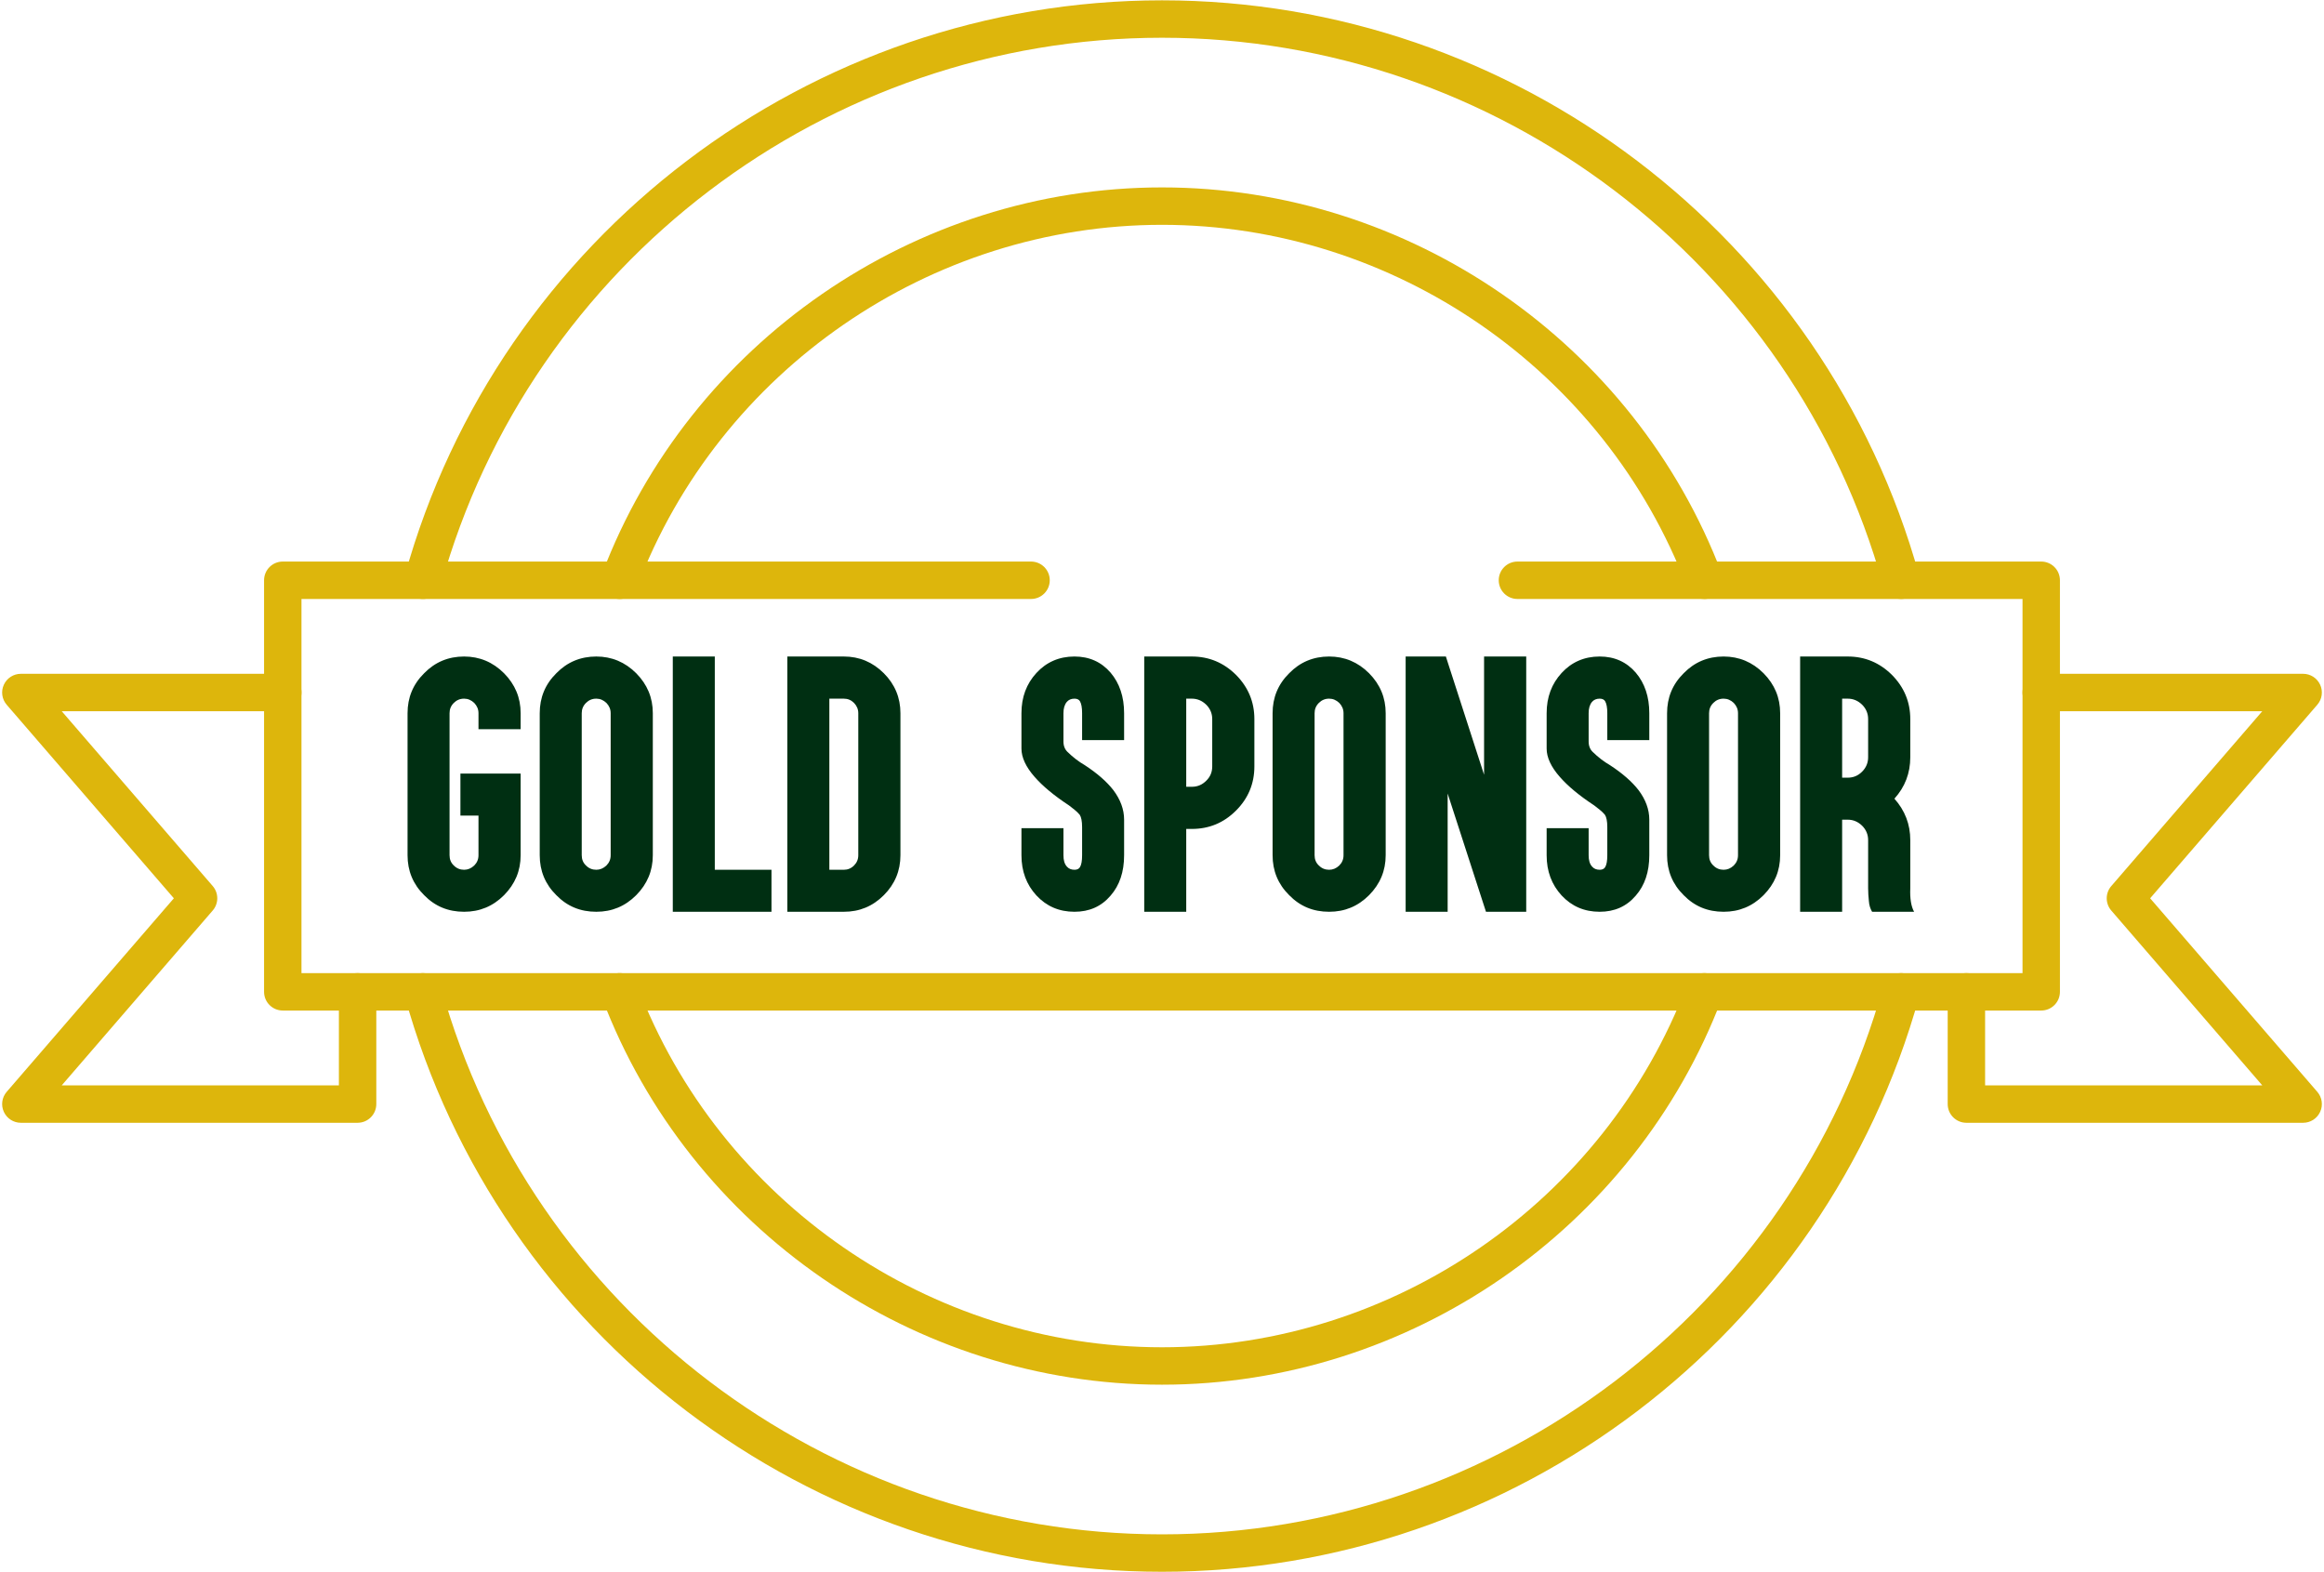<svg width="989" height="669" viewBox="0 0 989 669" fill="none" xmlns="http://www.w3.org/2000/svg">
<path d="M809.005 254.891C805.518 254.891 802.318 252.582 801.346 249.063C763.229 111.88 637.049 16.062 494.5 16.062C351.935 16.062 225.771 111.88 187.654 249.063C186.475 253.298 182.081 255.766 177.846 254.604C173.61 253.426 171.127 249.031 172.305 244.796C212.332 100.751 344.818 0.141 494.5 0.141C644.166 0.141 776.667 100.751 816.695 244.796C817.873 249.031 815.389 253.426 811.154 254.604C810.438 254.795 809.721 254.891 809.005 254.891ZM494.5 668.859C344.834 668.859 212.332 568.249 172.305 424.204C171.127 419.969 173.61 415.574 177.846 414.396C182.081 413.25 186.475 415.702 187.654 419.937C225.771 557.12 351.951 652.938 494.5 652.938C637.049 652.938 763.229 557.12 801.346 419.937C802.525 415.702 806.919 413.25 811.154 414.396C815.389 415.574 817.873 419.969 816.695 424.204C776.667 568.249 644.166 668.859 494.5 668.859Z" fill="#DDB60C"/>
<path d="M868.664 430.031H120.336C115.942 430.031 112.375 426.465 112.375 422.07V246.93C112.375 242.535 115.942 238.969 120.336 238.969H438.773C443.168 238.969 446.734 242.535 446.734 246.93C446.734 251.324 443.168 254.891 438.773 254.891H128.297V414.109H860.703V254.891H645.758C641.363 254.891 637.797 251.324 637.797 246.93C637.797 242.535 641.363 238.969 645.758 238.969H868.664C873.058 238.969 876.625 242.535 876.625 246.93V422.07C876.625 426.465 873.058 430.031 868.664 430.031Z" fill="#DDB60C"/>
<path d="M980.117 477.797H836.82C832.426 477.797 828.859 474.23 828.859 469.836V422.07C828.859 417.676 832.426 414.109 836.82 414.109C841.215 414.109 844.781 417.676 844.781 422.07V461.875H962.731L898.47 387.472C895.891 384.479 895.891 380.052 898.47 377.075L962.731 302.656H868.664C864.27 302.656 860.703 299.09 860.703 294.695C860.703 290.301 864.27 286.734 868.664 286.734H980.117C983.238 286.734 986.056 288.549 987.362 291.384C988.667 294.218 988.19 297.545 986.152 299.902L915.013 382.266L986.152 464.629C988.19 466.986 988.667 470.314 987.362 473.148C986.056 475.982 983.238 477.797 980.117 477.797ZM152.18 477.797H8.883C5.762 477.797 2.944 475.982 1.638 473.148C0.333 470.314 0.81 466.986 2.848 464.629L73.987 382.266L2.848 299.902C0.81 297.545 0.333 294.218 1.638 291.384C2.944 288.549 5.762 286.734 8.883 286.734H120.336C124.73 286.734 128.297 290.301 128.297 294.695C128.297 299.09 124.73 302.656 120.336 302.656H26.27L90.53 377.059C93.11 380.052 93.11 384.479 90.53 387.456L26.27 461.875H144.219V422.07C144.219 417.676 147.785 414.109 152.18 414.109C156.574 414.109 160.141 417.676 160.141 422.07V469.836C160.141 474.23 156.574 477.797 152.18 477.797ZM494.5 589.25C389.32 589.25 293.566 523.206 256.261 424.888C254.701 420.781 256.771 416.179 260.878 414.619C264.986 413.059 269.588 415.112 271.148 419.236C306.128 511.408 395.896 573.328 494.5 573.328C593.104 573.328 682.872 511.408 717.868 419.252C719.428 415.128 724.046 413.074 728.138 414.635C732.245 416.195 734.315 420.797 732.755 424.904C695.434 523.206 599.68 589.25 494.5 589.25ZM725.304 254.891C722.087 254.891 719.062 252.932 717.868 249.748C682.872 157.592 593.104 95.672 494.5 95.672C395.896 95.672 306.128 157.592 271.132 249.748C269.572 253.872 264.97 255.957 260.862 254.365C256.755 252.805 254.685 248.203 256.245 244.096C293.566 145.794 389.32 79.75 494.5 79.75C599.68 79.75 695.434 145.794 732.739 244.112C734.299 248.219 732.23 252.821 728.122 254.381C727.198 254.731 726.243 254.891 725.304 254.891Z" fill="#DDB60C"/>
<path d="M197.5 279.375C190.812 279.375 185.125 281.75 180.5 286.5C175.75 291.188 173.438 296.875 173.438 303.5V363.938C173.438 370.562 175.75 376.25 180.5 380.938C185.125 385.688 190.75 388 197.5 388C204.125 388 209.75 385.688 214.5 380.938C219.188 376.188 221.562 370.562 221.562 363.938V333.125V329.188H217.625H199.625H195.938V333.125V343.188V347.062H199.625H203.625V363.938C203.625 365.688 203 367.125 201.812 368.312C200.5 369.562 199.062 370.125 197.5 370.125C195.812 370.125 194.375 369.562 193.125 368.312C191.875 367.125 191.312 365.688 191.312 363.938V303.5C191.312 301.812 191.875 300.375 193.125 299.125C194.312 297.938 195.75 297.312 197.5 297.312C199.125 297.312 200.562 297.938 201.812 299.125C203 300.375 203.625 301.812 203.625 303.5V307.938V310.312H207.562H217.625H221.562V307.938V303.5C221.562 296.875 219.188 291.25 214.5 286.5C209.75 281.75 204.062 279.375 197.5 279.375ZM253.75 279.375C247.062 279.375 241.375 281.75 236.75 286.5C232 291.188 229.688 296.875 229.688 303.5V363.938C229.688 370.562 232 376.25 236.75 380.938C241.375 385.688 247 388 253.75 388C260.375 388 266 385.688 270.75 380.938C275.438 376.188 277.812 370.562 277.812 363.938V303.5C277.812 296.875 275.438 291.25 270.75 286.5C266 281.75 260.312 279.375 253.75 279.375ZM253.75 297.312C255.375 297.312 256.812 297.938 258.062 299.125C259.25 300.375 259.875 301.812 259.875 303.5V363.938C259.875 365.688 259.25 367.125 258.062 368.312C256.75 369.562 255.312 370.125 253.75 370.125C252.062 370.125 250.625 369.562 249.375 368.312C248.125 367.125 247.562 365.688 247.562 363.938V303.5C247.562 301.812 248.125 300.375 249.375 299.125C250.562 297.938 252 297.312 253.75 297.312ZM290.188 279.375H286.312V283.312V384.062V388H290.188H324.375H328.312V384.062V374V370.125H324.375H304.188V283.312V279.375H300.312H290.188ZM359.125 279.375H338.938H335.062V283.312V303.5V363.938V384.062V388H338.938H359.125C365.75 388 371.375 385.688 376.125 380.938C380.812 376.25 383.188 370.562 383.188 363.938V303.5C383.188 296.875 380.812 291.188 376.125 286.5C371.375 281.75 365.688 279.375 359.125 279.375ZM359.125 297.312C360.812 297.312 362.25 297.938 363.438 299.125C364.625 300.375 365.25 301.812 365.25 303.5V363.938C365.25 365.688 364.625 367.125 363.438 368.312C362.188 369.562 360.75 370.125 359.125 370.125H352.938V363.938V303.5V297.312H359.125ZM472.625 381.125C476.438 376.75 478.375 371.062 478.375 363.938V348.812C478.375 344.438 476.812 340.25 473.812 336.25C471 332.625 466.938 329.062 461.562 325.562C459.062 324.125 456.625 322.25 454.312 320C453.188 318.938 452.562 317.438 452.562 315.562V303.5C452.562 301.5 453 299.875 454 298.688C454.75 297.812 455.812 297.312 457.25 297.312C458.375 297.312 459.125 297.688 459.562 298.375C460.188 299.438 460.5 301.125 460.5 303.5V311.062V314.938H464.375H474.5H478.375V311.062V303.5C478.375 296.5 476.438 290.75 472.625 286.25C468.688 281.688 463.562 279.375 457.25 279.375C450.75 279.375 445.312 281.75 441.062 286.375C436.812 291 434.688 296.688 434.688 303.5V318.562C434.688 322.312 436.562 326.375 440.312 330.625C443.688 334.5 448.562 338.562 454.938 342.75C455.562 343.25 456.375 343.875 457.25 344.562C458.125 345.25 458.875 346 459.5 346.75C460.125 347.688 460.5 349.438 460.5 352V363.938C460.5 366.375 460.188 368.062 459.562 369.062C459.062 369.812 458.312 370.125 457.25 370.125C455.875 370.125 454.812 369.688 454 368.75C453 367.625 452.562 366.062 452.562 363.938V356.375V352.438H448.625H438.562H434.688V356.375V363.938C434.688 370.75 436.812 376.438 441.062 381.062C445.375 385.688 450.75 388 457.25 388C463.562 388 468.688 385.75 472.625 381.125ZM500.938 388H504.812V384.062V352.75H507.188C514.5 352.75 520.75 350.188 526 344.938C531.188 339.75 533.812 333.5 533.812 326.125V306C533.812 298.688 531.188 292.438 526 287.188C520.75 282 514.5 279.375 507.188 279.375H500.938H490.812H486.938V283.312V316.062V338.75V384.062V388H490.812H500.938ZM504.812 297.312H507.188C509.562 297.312 511.562 298.188 513.312 299.875C515 301.562 515.875 303.625 515.875 306V326.125C515.875 328.625 515 330.625 513.312 332.25C511.562 334 509.562 334.812 507.188 334.812H504.812V297.312ZM565.625 279.375C558.938 279.375 553.25 281.75 548.625 286.5C543.875 291.188 541.562 296.875 541.562 303.5V363.938C541.562 370.562 543.875 376.25 548.625 380.938C553.25 385.688 558.875 388 565.625 388C572.25 388 577.875 385.688 582.625 380.938C587.312 376.188 589.688 370.562 589.688 363.938V303.5C589.688 296.875 587.312 291.25 582.625 286.5C577.875 281.75 572.188 279.375 565.625 279.375ZM565.625 297.312C567.25 297.312 568.688 297.938 569.938 299.125C571.125 300.375 571.75 301.812 571.75 303.5V363.938C571.75 365.688 571.125 367.125 569.938 368.312C568.625 369.562 567.188 370.125 565.625 370.125C563.938 370.125 562.5 369.562 561.25 368.312C560 367.125 559.438 365.688 559.438 363.938V303.5C559.438 301.812 560 300.375 561.25 299.125C562.438 297.938 563.875 297.312 565.625 297.312ZM598.188 384.062V388H602.062H612.188H616.062V384.062V337.688L631.5 385.312L632.375 388H635.188H645.562H649.5V384.062V283.312V279.375H645.562H635.5H631.562V283.312V329.688L616.188 282.125L615.312 279.375H612.438H602.062H598.188V283.312V384.062ZM696.125 381.125C699.938 376.75 701.875 371.062 701.875 363.938V348.812C701.875 344.438 700.312 340.25 697.312 336.25C694.5 332.625 690.438 329.062 685.062 325.562C682.562 324.125 680.125 322.25 677.812 320C676.688 318.938 676.062 317.438 676.062 315.562V303.5C676.062 301.5 676.5 299.875 677.5 298.688C678.25 297.812 679.312 297.312 680.75 297.312C681.875 297.312 682.625 297.688 683.062 298.375C683.688 299.438 684 301.125 684 303.5V311.062V314.938H687.875H698H701.875V311.062V303.5C701.875 296.5 699.938 290.75 696.125 286.25C692.188 281.688 687.062 279.375 680.75 279.375C674.25 279.375 668.812 281.75 664.562 286.375C660.312 291 658.188 296.688 658.188 303.5V318.562C658.188 322.312 660.062 326.375 663.812 330.625C667.188 334.5 672.062 338.562 678.438 342.75C679.062 343.25 679.875 343.875 680.75 344.562C681.625 345.25 682.375 346 683 346.75C683.625 347.688 684 349.438 684 352V363.938C684 366.375 683.688 368.062 683.062 369.062C682.562 369.812 681.812 370.125 680.75 370.125C679.375 370.125 678.312 369.688 677.5 368.75C676.5 367.625 676.062 366.062 676.062 363.938V356.375V352.438H672.125H662.062H658.188V356.375V363.938C658.188 370.75 660.312 376.438 664.562 381.062C668.875 385.688 674.25 388 680.75 388C687.062 388 692.188 385.75 696.125 381.125ZM733.5 279.375C726.812 279.375 721.125 281.75 716.5 286.5C711.75 291.188 709.438 296.875 709.438 303.5V363.938C709.438 370.562 711.75 376.25 716.5 380.938C721.125 385.688 726.75 388 733.5 388C740.125 388 745.75 385.688 750.5 380.938C755.188 376.188 757.562 370.562 757.562 363.938V303.5C757.562 296.875 755.188 291.25 750.5 286.5C745.75 281.75 740.062 279.375 733.5 279.375ZM733.5 297.312C735.125 297.312 736.562 297.938 737.812 299.125C739 300.375 739.625 301.812 739.625 303.5V363.938C739.625 365.688 739 367.125 737.812 368.312C736.5 369.562 735.062 370.125 733.5 370.125C731.812 370.125 730.375 369.562 729.125 368.312C727.875 367.125 727.312 365.688 727.312 363.938V303.5C727.312 301.812 727.875 300.375 729.125 299.125C730.312 297.938 731.75 297.312 733.5 297.312ZM780.062 388H783.938V384.062V348.812H786.312C788.688 348.812 790.688 349.688 792.438 351.375C794.125 353.062 795 355.125 795 357.5V378C795 379.75 795.125 381.562 795.312 383.375C795.438 385.25 795.938 386.75 796.688 388H814.562C813.312 385.75 812.75 382.375 812.938 378V357.5C812.938 350.812 810.688 344.938 806.188 339.875C810.688 334.875 812.938 329 812.938 322.25V306C812.938 298.688 810.312 292.438 805.125 287.188C799.875 282 793.625 279.375 786.312 279.375H780.062H769.938H766.062V283.312V312.188V334.812V384.062V388H769.938H780.062ZM783.938 297.312H786.312C788.688 297.312 790.688 298.188 792.438 299.875C794.125 301.562 795 303.625 795 306V322.25C795 324.625 794.125 326.688 792.438 328.375C790.688 330.125 788.688 330.938 786.312 330.938H783.938V297.312Z" fill="#002F12"/>
</svg>
